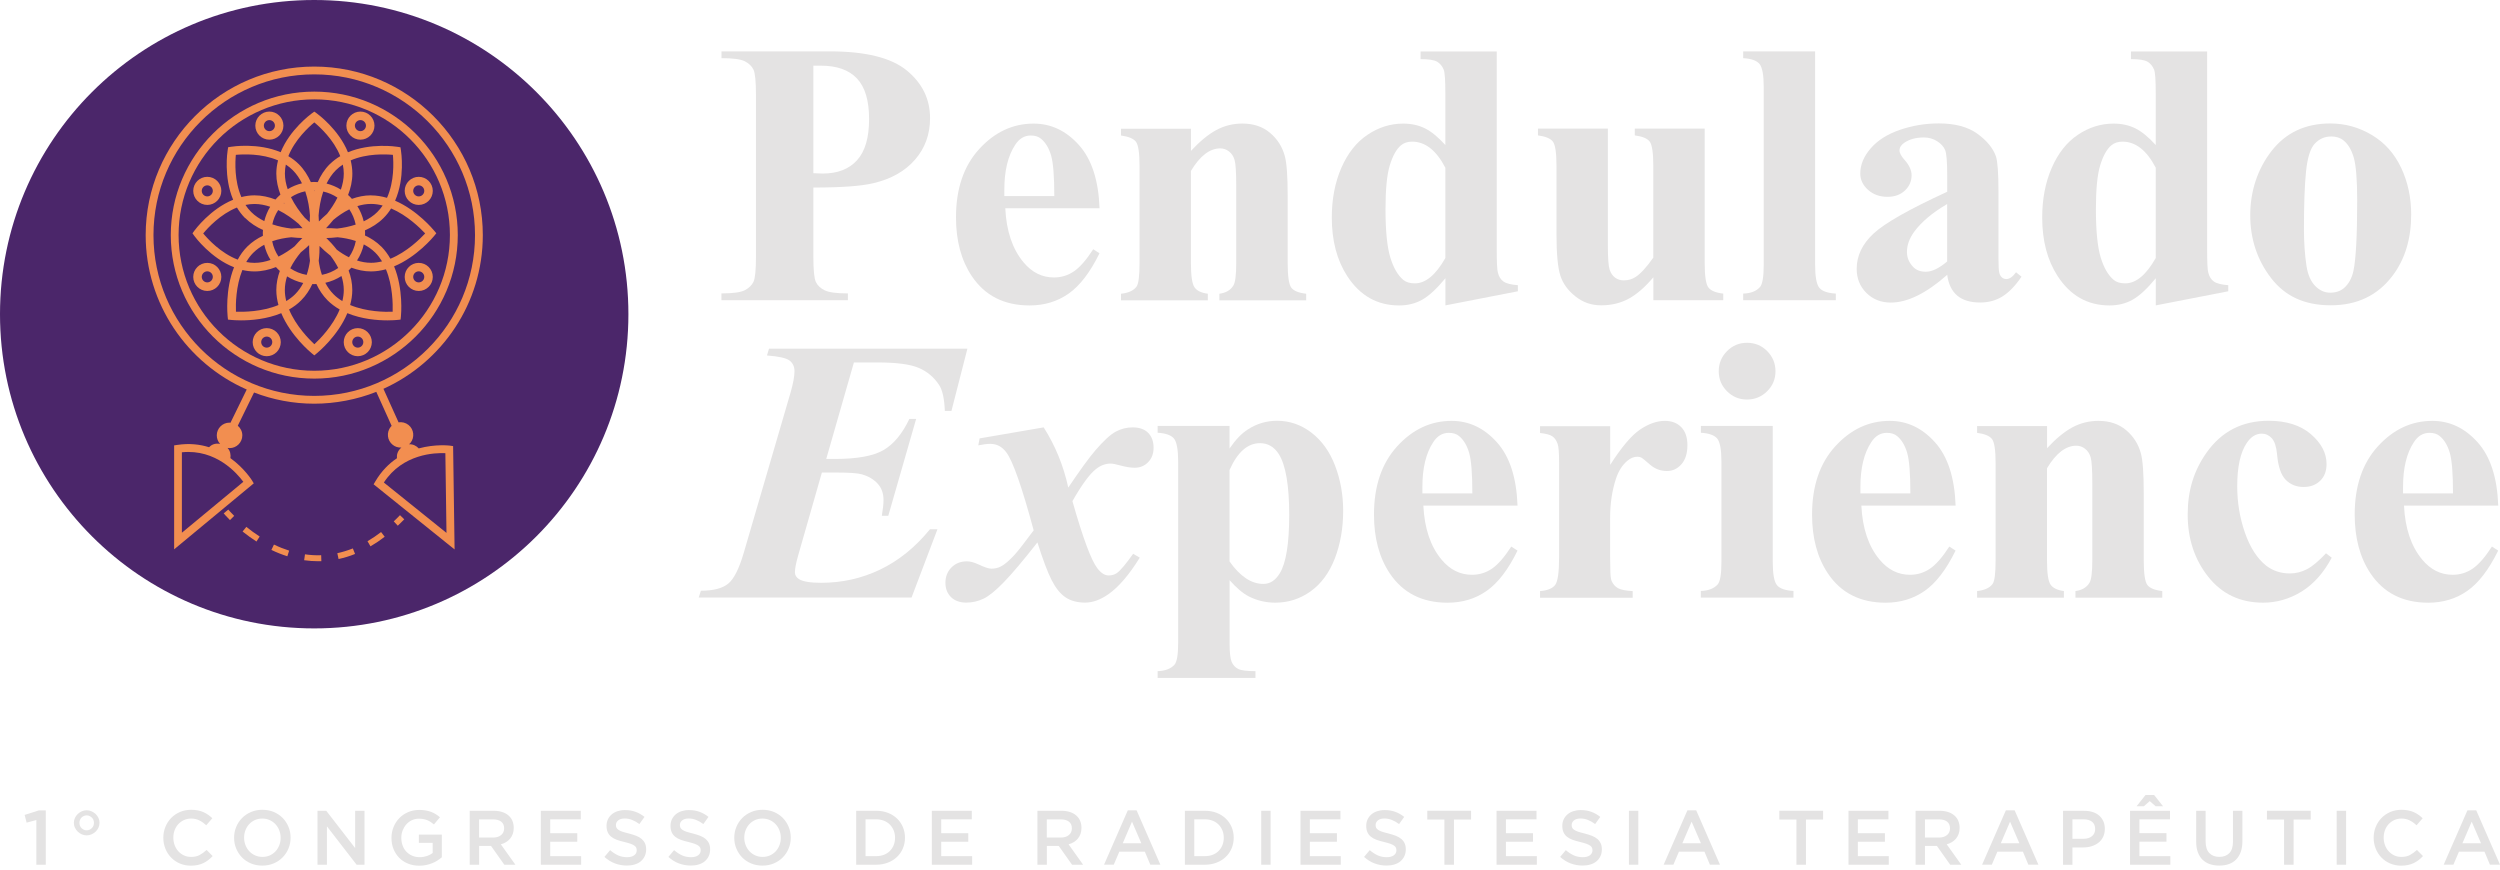 <svg xmlns="http://www.w3.org/2000/svg" width="207" height="72" viewBox="0 0 207 72" fill="none"><path d="M3.239 67.099H3.79V71.598H3.009V67.894L2.204 68.115L2.039 67.475L3.239 67.094V67.099Z" fill="#E4E3E3"></path><path d="M8.155 68.525C8.099 68.652 8.019 68.761 7.92 68.859C7.821 68.954 7.703 69.029 7.576 69.085C7.449 69.142 7.313 69.17 7.176 69.17C7.04 69.17 6.903 69.142 6.776 69.085C6.649 69.029 6.536 68.954 6.437 68.859C6.338 68.765 6.263 68.652 6.202 68.525C6.141 68.398 6.117 68.266 6.117 68.125C6.117 67.984 6.145 67.852 6.202 67.73C6.258 67.608 6.338 67.495 6.437 67.4C6.536 67.306 6.649 67.231 6.776 67.175C6.903 67.118 7.04 67.09 7.176 67.09C7.313 67.09 7.449 67.118 7.576 67.175C7.703 67.231 7.816 67.306 7.92 67.4C8.019 67.495 8.099 67.608 8.155 67.73C8.212 67.852 8.24 67.984 8.24 68.125C8.24 68.266 8.212 68.398 8.155 68.525ZM7.736 67.895C7.708 67.819 7.666 67.753 7.609 67.702C7.553 67.65 7.491 67.603 7.416 67.565C7.346 67.532 7.261 67.513 7.176 67.513C7.091 67.513 7.011 67.532 6.936 67.565C6.861 67.598 6.8 67.645 6.743 67.702C6.687 67.758 6.649 67.824 6.621 67.895C6.593 67.965 6.578 68.045 6.578 68.13C6.578 68.215 6.593 68.295 6.621 68.37C6.649 68.445 6.691 68.511 6.743 68.563C6.795 68.615 6.861 68.662 6.936 68.699C7.011 68.737 7.091 68.751 7.176 68.751C7.261 68.751 7.346 68.732 7.416 68.699C7.487 68.666 7.553 68.619 7.609 68.563C7.666 68.507 7.708 68.441 7.736 68.37C7.764 68.295 7.779 68.215 7.779 68.13C7.779 68.045 7.764 67.97 7.736 67.895Z" fill="#E4E3E3"></path><path d="M17.251 71.211C17.124 71.305 16.992 71.39 16.846 71.461C16.7 71.531 16.545 71.583 16.371 71.621C16.197 71.658 16.008 71.677 15.801 71.677C15.472 71.677 15.171 71.616 14.893 71.498C14.615 71.381 14.375 71.216 14.173 71.009C13.97 70.802 13.81 70.557 13.698 70.279C13.585 70.002 13.523 69.696 13.523 69.371C13.523 69.046 13.58 68.75 13.693 68.472C13.806 68.19 13.966 67.945 14.168 67.733C14.371 67.521 14.615 67.357 14.898 67.234C15.18 67.112 15.491 67.051 15.83 67.051C16.032 67.051 16.22 67.07 16.39 67.103C16.559 67.135 16.71 67.183 16.851 67.248C16.992 67.31 17.119 67.385 17.241 67.47C17.364 67.554 17.472 67.648 17.58 67.752L17.077 68.331C16.898 68.166 16.71 68.03 16.507 67.931C16.305 67.827 16.079 67.776 15.825 67.776C15.613 67.776 15.415 67.818 15.237 67.898C15.058 67.983 14.898 68.096 14.766 68.237C14.634 68.378 14.531 68.547 14.46 68.736C14.389 68.929 14.352 69.136 14.352 69.357C14.352 69.578 14.389 69.785 14.46 69.978C14.531 70.171 14.634 70.341 14.766 70.487C14.898 70.632 15.053 70.745 15.237 70.83C15.415 70.915 15.613 70.952 15.825 70.952C16.098 70.952 16.333 70.901 16.526 70.797C16.719 70.694 16.917 70.552 17.105 70.374L17.609 70.882C17.496 71.004 17.373 71.117 17.246 71.211H17.251Z" fill="#E4E3E3"></path><path d="M23.887 70.251C23.774 70.534 23.609 70.778 23.402 70.99C23.195 71.202 22.946 71.367 22.663 71.489C22.376 71.611 22.061 71.672 21.717 71.672C21.374 71.672 21.058 71.611 20.771 71.489C20.484 71.367 20.239 71.202 20.037 70.995C19.835 70.788 19.675 70.543 19.557 70.261C19.439 69.978 19.383 69.682 19.383 69.366C19.383 69.051 19.439 68.754 19.557 68.472C19.67 68.19 19.835 67.945 20.042 67.733C20.249 67.521 20.498 67.357 20.781 67.234C21.068 67.112 21.383 67.051 21.727 67.051C22.07 67.051 22.386 67.112 22.673 67.234C22.96 67.357 23.204 67.521 23.407 67.728C23.609 67.936 23.769 68.18 23.887 68.463C24.005 68.745 24.061 69.042 24.061 69.357C24.061 69.672 24.005 69.969 23.887 70.251ZM23.124 68.754C23.049 68.561 22.946 68.392 22.809 68.246C22.673 68.1 22.513 67.987 22.329 67.903C22.141 67.818 21.938 67.776 21.717 67.776C21.496 67.776 21.294 67.818 21.11 67.898C20.927 67.983 20.767 68.096 20.635 68.237C20.503 68.378 20.399 68.547 20.324 68.74C20.249 68.933 20.211 69.14 20.211 69.357C20.211 69.573 20.249 69.781 20.324 69.974C20.399 70.166 20.503 70.336 20.639 70.482C20.776 70.628 20.936 70.741 21.119 70.825C21.308 70.91 21.51 70.952 21.731 70.952C21.953 70.952 22.155 70.91 22.338 70.83C22.522 70.745 22.682 70.632 22.814 70.491C22.946 70.35 23.049 70.18 23.124 69.988C23.2 69.795 23.237 69.588 23.237 69.371C23.237 69.154 23.2 68.948 23.124 68.754Z" fill="#E4E3E3"></path><path d="M29.405 67.133H30.181V71.599H29.527L27.07 68.422V71.599H26.289V67.133H27.014L29.405 70.22V67.133Z" fill="#E4E3E3"></path><path d="M36.222 71.251C36.085 71.336 35.944 71.411 35.788 71.472C35.633 71.534 35.468 71.585 35.29 71.623C35.111 71.661 34.923 71.68 34.73 71.68C34.381 71.68 34.061 71.623 33.779 71.505C33.492 71.388 33.252 71.228 33.049 71.021C32.847 70.814 32.692 70.569 32.579 70.291C32.466 70.013 32.414 69.707 32.414 69.378C32.414 69.049 32.471 68.766 32.584 68.484C32.696 68.201 32.856 67.957 33.059 67.745C33.261 67.533 33.506 67.368 33.788 67.246C34.071 67.124 34.381 67.062 34.715 67.062C34.913 67.062 35.087 67.077 35.247 67.105C35.407 67.133 35.553 67.171 35.69 67.222C35.826 67.274 35.953 67.335 36.076 67.411C36.198 67.486 36.316 67.571 36.429 67.67L35.93 68.263C35.845 68.192 35.756 68.126 35.666 68.065C35.577 68.004 35.483 67.957 35.384 67.914C35.285 67.872 35.177 67.844 35.064 67.82C34.946 67.797 34.819 67.787 34.678 67.787C34.475 67.787 34.282 67.83 34.108 67.91C33.929 67.994 33.779 68.107 33.647 68.253C33.515 68.399 33.416 68.569 33.341 68.757C33.266 68.95 33.228 69.152 33.228 69.369C33.228 69.599 33.266 69.811 33.337 70.009C33.407 70.206 33.511 70.376 33.647 70.517C33.779 70.658 33.939 70.771 34.127 70.851C34.311 70.931 34.518 70.974 34.748 70.974C34.96 70.974 35.163 70.941 35.346 70.879C35.53 70.818 35.69 70.734 35.826 70.63V69.787H34.683V69.105H36.584V70.983C36.471 71.077 36.349 71.166 36.217 71.251H36.222Z" fill="#E4E3E3"></path><path d="M41.757 71.599L40.656 70.041H39.672V71.599H38.891V67.133H40.881C41.136 67.133 41.366 67.166 41.573 67.232C41.78 67.297 41.955 67.392 42.096 67.514C42.237 67.636 42.35 67.782 42.425 67.961C42.5 68.14 42.538 68.333 42.538 68.549C42.538 68.738 42.51 68.902 42.458 69.048C42.406 69.194 42.331 69.326 42.237 69.439C42.143 69.552 42.03 69.646 41.903 69.726C41.771 69.806 41.63 69.867 41.47 69.91L42.675 71.599H41.747H41.757ZM41.498 68.032C41.338 67.905 41.107 67.844 40.811 67.844H39.667V69.35H40.82C41.103 69.35 41.328 69.284 41.493 69.142C41.658 69.006 41.743 68.822 41.743 68.592C41.743 68.342 41.663 68.159 41.498 68.032Z" fill="#E4E3E3"></path><path d="M48.085 67.839H45.558V68.987H47.798V69.693H45.558V70.888H48.118V71.599H44.781V67.133H48.09V67.844L48.085 67.839Z" fill="#E4E3E3"></path><path d="M51.04 68.528C51.068 68.59 51.125 68.651 51.205 68.707C51.285 68.764 51.393 68.816 51.529 68.863C51.666 68.91 51.845 68.957 52.056 69.009C52.292 69.07 52.499 69.136 52.682 69.206C52.866 69.277 53.017 69.366 53.134 69.47C53.252 69.573 53.346 69.696 53.407 69.832C53.468 69.969 53.501 70.133 53.501 70.322C53.501 70.533 53.464 70.722 53.384 70.891C53.304 71.061 53.195 71.197 53.059 71.315C52.922 71.432 52.753 71.517 52.555 71.578C52.358 71.639 52.146 71.668 51.911 71.668C51.567 71.668 51.238 71.611 50.922 71.493C50.607 71.376 50.315 71.197 50.047 70.952L50.517 70.392C50.734 70.581 50.955 70.722 51.176 70.825C51.398 70.924 51.647 70.976 51.929 70.976C52.174 70.976 52.362 70.924 52.508 70.82C52.65 70.717 52.72 70.581 52.72 70.406C52.72 70.326 52.706 70.251 52.678 70.19C52.65 70.124 52.598 70.067 52.522 70.016C52.447 69.964 52.344 69.912 52.217 69.865C52.085 69.818 51.915 69.771 51.708 69.719C51.468 69.663 51.256 69.602 51.073 69.536C50.889 69.47 50.729 69.38 50.607 69.281C50.48 69.178 50.386 69.056 50.32 68.91C50.254 68.764 50.221 68.59 50.221 68.378C50.221 68.18 50.259 68.006 50.334 67.846C50.409 67.686 50.513 67.55 50.649 67.432C50.781 67.319 50.941 67.23 51.129 67.168C51.318 67.107 51.52 67.074 51.741 67.074C52.071 67.074 52.362 67.121 52.626 67.22C52.889 67.314 53.134 67.455 53.365 67.639L52.941 68.232C52.739 68.081 52.537 67.968 52.334 67.888C52.132 67.808 51.934 67.771 51.727 67.771C51.496 67.771 51.318 67.823 51.191 67.926C51.063 68.03 50.998 68.157 50.998 68.307C50.998 68.397 51.012 68.472 51.045 68.538L51.04 68.528Z" fill="#E4E3E3"></path><path d="M56.337 68.528C56.365 68.59 56.422 68.651 56.502 68.707C56.581 68.764 56.69 68.816 56.826 68.863C56.963 68.91 57.142 68.957 57.353 69.009C57.589 69.07 57.796 69.136 57.979 69.206C58.163 69.277 58.313 69.366 58.431 69.47C58.549 69.573 58.643 69.696 58.704 69.832C58.765 69.969 58.798 70.133 58.798 70.322C58.798 70.533 58.761 70.722 58.681 70.891C58.601 71.061 58.492 71.197 58.356 71.315C58.219 71.432 58.05 71.517 57.852 71.578C57.655 71.639 57.443 71.668 57.208 71.668C56.864 71.668 56.535 71.611 56.219 71.493C55.904 71.376 55.612 71.197 55.344 70.952L55.814 70.392C56.031 70.581 56.252 70.722 56.473 70.825C56.694 70.924 56.944 70.976 57.226 70.976C57.471 70.976 57.659 70.924 57.805 70.82C57.946 70.717 58.017 70.581 58.017 70.406C58.017 70.326 58.003 70.251 57.975 70.19C57.946 70.124 57.895 70.067 57.819 70.016C57.744 69.964 57.641 69.912 57.513 69.865C57.382 69.818 57.212 69.771 57.005 69.719C56.765 69.663 56.553 69.602 56.37 69.536C56.186 69.47 56.026 69.38 55.904 69.281C55.777 69.178 55.683 69.056 55.617 68.91C55.551 68.764 55.518 68.59 55.518 68.378C55.518 68.18 55.556 68.006 55.631 67.846C55.706 67.686 55.81 67.55 55.946 67.432C56.078 67.319 56.238 67.23 56.426 67.168C56.614 67.107 56.817 67.074 57.038 67.074C57.367 67.074 57.659 67.121 57.923 67.22C58.186 67.314 58.431 67.455 58.662 67.639L58.238 68.232C58.036 68.081 57.833 67.968 57.631 67.888C57.429 67.808 57.231 67.771 57.024 67.771C56.793 67.771 56.614 67.823 56.487 67.926C56.36 68.03 56.294 68.157 56.294 68.307C56.294 68.397 56.309 68.472 56.342 68.538L56.337 68.528Z" fill="#E4E3E3"></path><path d="M65.301 70.251C65.188 70.534 65.023 70.778 64.816 70.99C64.609 71.202 64.36 71.367 64.077 71.489C63.79 71.611 63.475 71.672 63.131 71.672C62.788 71.672 62.472 71.611 62.185 71.489C61.898 71.367 61.653 71.202 61.451 70.995C61.249 70.788 61.089 70.543 60.971 70.261C60.853 69.978 60.797 69.682 60.797 69.366C60.797 69.051 60.853 68.754 60.971 68.472C61.084 68.19 61.249 67.945 61.456 67.733C61.663 67.521 61.912 67.357 62.195 67.234C62.482 67.112 62.797 67.051 63.141 67.051C63.484 67.051 63.8 67.112 64.087 67.234C64.374 67.357 64.618 67.521 64.821 67.728C65.023 67.936 65.183 68.18 65.301 68.463C65.419 68.745 65.475 69.042 65.475 69.357C65.475 69.672 65.419 69.969 65.301 70.251ZM64.538 68.754C64.463 68.561 64.36 68.392 64.223 68.246C64.087 68.1 63.927 67.987 63.743 67.903C63.555 67.818 63.352 67.776 63.131 67.776C62.91 67.776 62.708 67.818 62.524 67.898C62.341 67.983 62.181 68.096 62.049 68.237C61.917 68.378 61.813 68.547 61.738 68.74C61.663 68.933 61.625 69.14 61.625 69.357C61.625 69.573 61.663 69.781 61.738 69.974C61.813 70.166 61.917 70.336 62.053 70.482C62.19 70.628 62.35 70.741 62.533 70.825C62.722 70.91 62.924 70.952 63.145 70.952C63.367 70.952 63.569 70.91 63.752 70.83C63.936 70.745 64.096 70.632 64.228 70.491C64.36 70.35 64.463 70.18 64.538 69.988C64.614 69.795 64.651 69.588 64.651 69.371C64.651 69.154 64.614 68.948 64.538 68.754Z" fill="#E4E3E3"></path><path d="M74.759 70.244C74.646 70.517 74.482 70.757 74.27 70.954C74.058 71.157 73.809 71.312 73.517 71.425C73.225 71.538 72.905 71.599 72.557 71.599H70.891V67.133H72.557C72.905 67.133 73.225 67.189 73.517 67.302C73.809 67.415 74.058 67.57 74.27 67.773C74.482 67.971 74.642 68.211 74.759 68.479C74.872 68.752 74.933 69.044 74.933 69.359C74.933 69.674 74.877 69.966 74.759 70.244ZM73.997 68.761C73.922 68.578 73.818 68.413 73.681 68.276C73.545 68.14 73.385 68.032 73.192 67.956C72.999 67.881 72.787 67.839 72.552 67.839H71.667V70.888H72.552C72.787 70.888 72.999 70.851 73.192 70.776C73.385 70.7 73.545 70.597 73.681 70.46C73.818 70.324 73.922 70.164 73.997 69.98C74.072 69.792 74.11 69.59 74.11 69.368C74.11 69.147 74.072 68.94 73.997 68.757V68.761Z" fill="#E4E3E3"></path><path d="M80.46 67.839H77.933V68.987H80.173V69.693H77.933V70.888H80.493V71.599H77.156V67.133H80.465V67.844L80.46 67.839Z" fill="#E4E3E3"></path><path d="M88.765 71.599L87.663 70.041H86.68V71.599H85.898V67.133H87.889C88.143 67.133 88.374 67.166 88.581 67.232C88.788 67.297 88.962 67.392 89.103 67.514C89.245 67.636 89.358 67.782 89.433 67.961C89.508 68.14 89.546 68.333 89.546 68.549C89.546 68.738 89.518 68.902 89.466 69.048C89.414 69.194 89.339 69.326 89.245 69.439C89.151 69.552 89.038 69.646 88.91 69.726C88.779 69.806 88.638 69.867 88.478 69.91L89.682 71.599H88.755H88.765ZM88.506 68.032C88.346 67.905 88.115 67.844 87.819 67.844H86.675V69.35H87.828C88.11 69.35 88.336 69.284 88.501 69.142C88.666 69.006 88.751 68.822 88.751 68.592C88.751 68.342 88.671 68.159 88.506 68.032Z" fill="#E4E3E3"></path><path d="M96.073 71.597H95.245L94.793 70.519H92.68L92.219 71.597H91.414L93.381 67.098H94.111L96.078 71.597H96.073ZM93.73 68.034L92.963 69.823H94.501L93.73 68.034Z" fill="#E4E3E3"></path><path d="M101.978 70.244C101.865 70.517 101.7 70.757 101.489 70.954C101.277 71.157 101.027 71.312 100.736 71.425C100.444 71.538 100.124 71.599 99.775 71.599H98.109V67.133H99.775C100.124 67.133 100.444 67.189 100.736 67.302C101.027 67.415 101.277 67.57 101.489 67.773C101.7 67.971 101.86 68.211 101.978 68.479C102.091 68.752 102.152 69.044 102.152 69.359C102.152 69.674 102.096 69.966 101.978 70.244ZM101.216 68.761C101.14 68.578 101.037 68.413 100.9 68.276C100.764 68.14 100.604 68.032 100.411 67.956C100.218 67.881 100.006 67.839 99.771 67.839H98.886V70.888H99.771C100.006 70.888 100.218 70.851 100.411 70.776C100.604 70.7 100.764 70.597 100.9 70.46C101.037 70.324 101.14 70.164 101.216 69.98C101.291 69.792 101.329 69.59 101.329 69.368C101.329 69.147 101.291 68.94 101.216 68.757V68.761Z" fill="#E4E3E3"></path><path d="M105.206 67.133V71.599H104.43V67.133H105.206Z" fill="#E4E3E3"></path><path d="M110.984 67.839H108.456V68.987H110.697V69.693H108.456V70.888H111.017V71.599H107.68V67.133H110.988V67.844L110.984 67.839Z" fill="#E4E3E3"></path><path d="M113.938 68.528C113.967 68.59 114.023 68.651 114.103 68.707C114.183 68.764 114.291 68.816 114.428 68.863C114.564 68.91 114.743 68.957 114.955 69.009C115.19 69.07 115.397 69.136 115.581 69.206C115.76 69.277 115.91 69.366 116.033 69.47C116.155 69.573 116.245 69.696 116.306 69.832C116.367 69.969 116.4 70.133 116.4 70.322C116.4 70.533 116.362 70.722 116.282 70.891C116.202 71.061 116.094 71.197 115.957 71.315C115.821 71.432 115.652 71.517 115.454 71.578C115.256 71.639 115.044 71.668 114.809 71.668C114.465 71.668 114.136 71.611 113.821 71.493C113.505 71.376 113.214 71.197 112.945 70.952L113.416 70.392C113.632 70.581 113.854 70.722 114.075 70.825C114.296 70.924 114.545 70.976 114.828 70.976C115.068 70.976 115.261 70.924 115.407 70.82C115.548 70.717 115.623 70.581 115.623 70.406C115.623 70.326 115.609 70.251 115.581 70.19C115.553 70.124 115.501 70.067 115.426 70.016C115.35 69.964 115.247 69.912 115.12 69.865C114.988 69.818 114.818 69.771 114.611 69.719C114.371 69.663 114.16 69.602 113.976 69.536C113.792 69.47 113.637 69.38 113.51 69.281C113.383 69.178 113.289 69.056 113.223 68.91C113.157 68.764 113.124 68.59 113.124 68.378C113.124 68.18 113.162 68.006 113.237 67.846C113.312 67.686 113.416 67.55 113.552 67.432C113.689 67.314 113.844 67.23 114.032 67.168C114.221 67.107 114.423 67.074 114.644 67.074C114.974 67.074 115.266 67.121 115.529 67.22C115.793 67.314 116.037 67.455 116.268 67.639L115.844 68.232C115.642 68.081 115.44 67.968 115.237 67.888C115.035 67.808 114.837 67.771 114.63 67.771C114.4 67.771 114.221 67.823 114.094 67.926C113.967 68.03 113.901 68.157 113.901 68.307C113.901 68.397 113.915 68.472 113.943 68.538L113.938 68.528Z" fill="#E4E3E3"></path><path d="M120.387 71.6H119.596V67.858H118.18V67.129H121.804V67.858H120.387V71.6Z" fill="#E4E3E3"></path><path d="M127.218 67.839H124.691V68.987H126.931V69.693H124.691V70.888H127.251V71.599H123.914V67.133H127.223V67.844L127.218 67.839Z" fill="#E4E3E3"></path><path d="M130.173 68.528C130.201 68.59 130.257 68.651 130.337 68.707C130.417 68.764 130.526 68.816 130.662 68.863C130.799 68.91 130.978 68.957 131.189 69.009C131.425 69.07 131.632 69.136 131.815 69.206C131.994 69.277 132.145 69.366 132.267 69.47C132.389 69.573 132.479 69.696 132.54 69.832C132.601 69.969 132.634 70.133 132.634 70.322C132.634 70.533 132.597 70.722 132.517 70.891C132.437 71.061 132.328 71.197 132.192 71.315C132.055 71.432 131.886 71.517 131.688 71.578C131.491 71.639 131.279 71.668 131.043 71.668C130.7 71.668 130.37 71.611 130.055 71.493C129.74 71.376 129.448 71.197 129.18 70.952L129.65 70.392C129.867 70.581 130.088 70.722 130.309 70.825C130.53 70.924 130.78 70.976 131.062 70.976C131.302 70.976 131.495 70.924 131.641 70.82C131.782 70.717 131.858 70.581 131.858 70.406C131.858 70.326 131.843 70.251 131.815 70.19C131.787 70.124 131.735 70.067 131.66 70.016C131.585 69.964 131.481 69.912 131.354 69.865C131.222 69.818 131.053 69.771 130.846 69.719C130.606 69.663 130.394 69.602 130.21 69.536C130.027 69.47 129.872 69.38 129.744 69.281C129.617 69.178 129.523 69.056 129.457 68.91C129.391 68.764 129.359 68.59 129.359 68.378C129.359 68.18 129.396 68.006 129.471 67.846C129.547 67.686 129.65 67.55 129.787 67.432C129.923 67.314 130.079 67.23 130.267 67.168C130.455 67.107 130.657 67.074 130.879 67.074C131.208 67.074 131.5 67.121 131.763 67.22C132.027 67.314 132.272 67.455 132.502 67.639L132.079 68.232C131.876 68.081 131.674 67.968 131.472 67.888C131.269 67.808 131.072 67.771 130.865 67.771C130.634 67.771 130.455 67.823 130.328 67.926C130.201 68.03 130.135 68.157 130.135 68.307C130.135 68.397 130.149 68.472 130.177 68.538L130.173 68.528Z" fill="#E4E3E3"></path><path d="M135.652 67.133V71.599H134.875V67.133H135.652Z" fill="#E4E3E3"></path><path d="M142.409 71.597H141.581L141.129 70.519H139.016L138.555 71.597H137.75L139.717 67.098H140.447L142.414 71.597H142.409ZM140.066 68.034L139.298 69.823H140.837L140.066 68.034Z" fill="#E4E3E3"></path><path d="M149.535 71.6H148.745V67.858H147.328V67.129H150.952V67.858H149.535V71.6Z" fill="#E4E3E3"></path><path d="M156.359 67.839H153.831V68.987H156.071V69.693H153.831V70.888H156.392V71.599H153.055V67.133H156.363V67.844L156.359 67.839Z" fill="#E4E3E3"></path><path d="M161.476 71.599L160.374 70.041H159.386V71.599H158.609V67.133H160.6C160.854 67.133 161.085 67.166 161.292 67.232C161.499 67.297 161.673 67.392 161.814 67.514C161.956 67.636 162.069 67.782 162.144 67.961C162.219 68.14 162.257 68.333 162.257 68.549C162.257 68.738 162.229 68.902 162.177 69.048C162.125 69.194 162.05 69.326 161.956 69.439C161.861 69.552 161.749 69.646 161.621 69.726C161.49 69.806 161.348 69.867 161.188 69.91L162.393 71.599H161.466H161.476ZM161.221 68.032C161.061 67.905 160.831 67.844 160.534 67.844H159.386V69.35H160.539C160.821 69.35 161.043 69.284 161.212 69.142C161.377 69.006 161.461 68.822 161.461 68.592C161.461 68.342 161.381 68.159 161.217 68.032H161.221Z" fill="#E4E3E3"></path><path d="M168.777 71.597H167.948L167.496 70.519H165.383L164.922 71.597H164.117L166.084 67.098H166.814L168.781 71.597H168.777ZM166.433 68.034L165.666 69.823H167.205L166.433 68.034Z" fill="#E4E3E3"></path><path d="M174.138 69.297C174.044 69.49 173.917 69.65 173.752 69.777C173.588 69.904 173.399 70.003 173.183 70.069C172.966 70.135 172.731 70.168 172.486 70.168H171.597V71.603H170.82V67.137H172.581C172.839 67.137 173.075 67.17 173.286 67.24C173.498 67.311 173.677 67.41 173.823 67.541C173.969 67.673 174.082 67.833 174.162 68.012C174.242 68.196 174.28 68.403 174.28 68.633C174.28 68.883 174.232 69.104 174.138 69.297ZM173.221 68.04C173.046 67.904 172.811 67.838 172.515 67.838H171.597V69.452H172.515C172.811 69.452 173.051 69.377 173.221 69.231C173.395 69.085 173.479 68.888 173.479 68.643C173.479 68.374 173.39 68.172 173.216 68.036L173.221 68.04Z" fill="#E4E3E3"></path><path d="M179.671 67.838H177.144V68.986H179.384V69.692H177.144V70.888H179.704V71.598H176.367V67.132H179.676V67.843L179.671 67.838ZM177.506 66.76H176.908L177.647 65.828H178.363L179.102 66.76H178.49L178 66.332L177.511 66.76H177.506Z" fill="#E4E3E3"></path><path d="M185.67 69.665C185.67 69.999 185.623 70.286 185.534 70.54C185.444 70.79 185.312 71.001 185.148 71.171C184.983 71.34 184.781 71.463 184.545 71.547C184.31 71.632 184.046 71.67 183.75 71.67C183.453 71.67 183.199 71.627 182.964 71.547C182.729 71.463 182.531 71.34 182.361 71.176C182.197 71.011 182.07 70.804 181.98 70.559C181.891 70.314 181.844 70.032 181.844 69.707V67.133H182.625V69.674C182.625 70.093 182.724 70.409 182.926 70.625C183.129 70.841 183.406 70.95 183.759 70.95C184.112 70.95 184.385 70.846 184.588 70.639C184.79 70.432 184.889 70.121 184.889 69.707V67.133H185.67V69.665Z" fill="#E4E3E3"></path><path d="M189.91 71.6H189.12V67.858H187.703V67.129H191.327V67.858H189.91V71.6Z" fill="#E4E3E3"></path><path d="M194.258 67.133V71.599H193.477V67.133H194.258Z" fill="#E4E3E3"></path><path d="M200.267 71.211C200.139 71.305 200.008 71.39 199.862 71.461C199.716 71.531 199.561 71.583 199.386 71.621C199.212 71.658 199.024 71.677 198.817 71.677C198.487 71.677 198.186 71.616 197.909 71.498C197.631 71.381 197.391 71.216 197.189 71.009C196.986 70.802 196.826 70.557 196.713 70.279C196.6 70.002 196.539 69.696 196.539 69.371C196.539 69.046 196.596 68.75 196.708 68.472C196.821 68.19 196.981 67.945 197.184 67.733C197.386 67.521 197.631 67.357 197.913 67.234C198.196 67.112 198.506 67.051 198.845 67.051C199.048 67.051 199.236 67.07 199.405 67.103C199.575 67.135 199.725 67.183 199.866 67.248C200.008 67.31 200.135 67.385 200.257 67.47C200.375 67.554 200.488 67.648 200.596 67.752L200.092 68.331C199.914 68.166 199.725 68.03 199.523 67.931C199.325 67.827 199.095 67.776 198.84 67.776C198.629 67.776 198.431 67.818 198.252 67.898C198.073 67.983 197.913 68.096 197.782 68.237C197.65 68.378 197.546 68.547 197.476 68.736C197.405 68.929 197.367 69.136 197.367 69.357C197.367 69.578 197.405 69.785 197.476 69.978C197.546 70.171 197.65 70.341 197.782 70.487C197.913 70.632 198.069 70.745 198.252 70.83C198.431 70.915 198.629 70.952 198.84 70.952C199.113 70.952 199.349 70.901 199.542 70.797C199.735 70.694 199.932 70.552 200.121 70.374L200.624 70.882C200.511 71.004 200.389 71.117 200.262 71.211H200.267Z" fill="#E4E3E3"></path><path d="M206.995 71.597H206.167L205.715 70.519H203.602L203.141 71.597H202.336L204.303 67.098H205.033L207 71.597H206.995ZM204.656 68.034L203.889 69.823H205.428L204.656 68.034Z" fill="#E4E3E3"></path><path d="M67.346 15.529V21.243C67.346 22.357 67.415 23.057 67.553 23.348C67.692 23.639 67.933 23.866 68.283 24.038C68.633 24.211 69.274 24.295 70.206 24.295V24.857H59.734V24.295C60.686 24.295 61.332 24.206 61.672 24.029C62.012 23.851 62.249 23.619 62.387 23.338C62.525 23.057 62.594 22.357 62.594 21.243V7.868C62.594 6.753 62.525 6.053 62.387 5.763C62.249 5.477 62.007 5.245 61.667 5.072C61.322 4.9 60.681 4.816 59.739 4.816V4.254H68.717C71.675 4.254 73.795 4.781 75.082 5.836C76.368 6.891 77.009 8.208 77.009 9.785C77.009 11.121 76.595 12.265 75.762 13.222C74.934 14.173 73.785 14.824 72.326 15.164C71.345 15.406 69.683 15.529 67.341 15.529H67.346ZM67.346 5.437V14.341C67.682 14.361 67.933 14.37 68.106 14.37C69.343 14.37 70.295 14.006 70.96 13.271C71.631 12.536 71.961 11.398 71.961 9.859C71.961 8.321 71.626 7.212 70.96 6.502C70.295 5.792 69.294 5.437 67.968 5.437H67.346Z" fill="#E4E3E3"></path><path d="M91.033 17.245H83.238C83.327 19.128 83.83 20.617 84.742 21.712C85.442 22.555 86.28 22.974 87.266 22.974C87.873 22.974 88.425 22.806 88.923 22.466C89.421 22.126 89.953 21.514 90.52 20.637L91.038 20.972C90.269 22.545 89.416 23.654 88.484 24.31C87.552 24.965 86.472 25.291 85.25 25.291C83.145 25.291 81.547 24.482 80.463 22.86C79.59 21.554 79.156 19.932 79.156 17.999C79.156 15.628 79.797 13.745 81.079 12.339C82.361 10.934 83.865 10.234 85.585 10.234C87.025 10.234 88.272 10.826 89.332 12.004C90.392 13.183 90.959 14.933 91.043 17.255L91.033 17.245ZM87.296 16.229C87.296 14.598 87.207 13.478 87.03 12.872C86.852 12.266 86.576 11.802 86.201 11.492C85.989 11.309 85.703 11.22 85.348 11.22C84.821 11.22 84.392 11.477 84.057 11.994C83.46 12.897 83.159 14.134 83.159 15.702V16.234H87.291L87.296 16.229Z" fill="#E4E3E3"></path><path d="M98.613 10.655V12.493C99.343 11.705 100.043 11.128 100.708 10.768C101.379 10.408 102.099 10.23 102.868 10.23C103.79 10.23 104.554 10.487 105.16 11C105.767 11.512 106.171 12.148 106.378 12.908C106.541 13.484 106.62 14.594 106.62 16.235V21.767C106.62 22.861 106.718 23.542 106.915 23.813C107.113 24.079 107.527 24.252 108.153 24.321V24.868H100.965V24.321C101.502 24.252 101.887 24.025 102.118 23.65C102.281 23.399 102.36 22.768 102.36 21.767V15.447C102.36 14.283 102.316 13.548 102.222 13.243C102.133 12.937 101.975 12.705 101.759 12.538C101.542 12.37 101.3 12.286 101.039 12.286C100.166 12.286 99.358 12.908 98.608 14.155V21.767C98.608 22.832 98.707 23.502 98.904 23.788C99.101 24.074 99.471 24.252 100.008 24.321V24.868H92.82V24.321C93.417 24.262 93.846 24.069 94.097 23.744C94.27 23.522 94.354 22.861 94.354 21.767V13.746C94.354 12.671 94.255 12.005 94.058 11.739C93.861 11.478 93.446 11.305 92.82 11.221V10.659H98.608L98.613 10.655Z" fill="#E4E3E3"></path><path d="M123.93 4.254V20.602C123.93 21.706 123.959 22.357 124.023 22.564C124.102 22.899 124.26 23.146 124.487 23.309C124.714 23.471 125.113 23.57 125.68 23.614V24.117L119.68 25.286V23.038C118.96 23.91 118.319 24.502 117.757 24.817C117.195 25.133 116.559 25.291 115.849 25.291C114.035 25.291 112.605 24.482 111.55 22.86C110.697 21.544 110.273 19.927 110.273 18.014C110.273 16.485 110.535 15.115 111.062 13.902C111.59 12.689 112.31 11.777 113.227 11.161C114.144 10.545 115.13 10.234 116.18 10.234C116.86 10.234 117.462 10.367 117.989 10.629C118.517 10.89 119.079 11.353 119.675 12.009V7.725C119.675 6.64 119.631 5.989 119.537 5.763C119.414 5.467 119.231 5.25 118.99 5.107C118.748 4.964 118.29 4.895 117.624 4.895V4.259H123.93V4.254ZM119.675 13.887C118.926 12.448 118.009 11.728 116.924 11.728C116.549 11.728 116.239 11.831 115.997 12.034C115.623 12.349 115.317 12.901 115.075 13.69C114.834 14.479 114.72 15.692 114.72 17.324C114.72 19.118 114.853 20.444 115.115 21.307C115.376 22.17 115.736 22.791 116.194 23.176C116.426 23.368 116.747 23.462 117.151 23.462C118.043 23.462 118.881 22.761 119.675 21.366V13.892V13.887Z" fill="#E4E3E3"></path><path d="M141.148 10.653V21.776C141.148 22.86 141.252 23.536 141.454 23.802C141.656 24.068 142.065 24.241 142.686 24.31V24.857H136.898V22.959C136.218 23.767 135.542 24.359 134.862 24.729C134.182 25.099 133.423 25.281 132.584 25.281C131.746 25.281 131.071 25.034 130.45 24.546C129.829 24.053 129.409 23.481 129.197 22.821C128.985 22.16 128.877 21.012 128.877 19.37V13.735C128.877 12.66 128.778 11.994 128.581 11.728C128.384 11.467 127.97 11.294 127.344 11.21V10.648H133.132V20.356C133.132 21.366 133.181 22.022 133.275 22.318C133.373 22.614 133.521 22.836 133.728 22.988C133.935 23.141 134.177 23.215 134.448 23.215C134.813 23.215 135.143 23.122 135.434 22.929C135.838 22.668 136.326 22.136 136.893 21.332V13.735C136.893 12.66 136.795 11.994 136.598 11.728C136.4 11.462 135.986 11.294 135.36 11.21V10.648H141.148V10.653Z" fill="#E4E3E3"></path><path d="M150.291 4.254V21.909C150.291 22.909 150.41 23.55 150.642 23.831C150.873 24.112 151.332 24.27 152.007 24.309V24.857H144.336V24.309C144.962 24.29 145.43 24.107 145.731 23.762C145.933 23.53 146.037 22.909 146.037 21.909V7.202C146.037 6.211 145.918 5.575 145.687 5.294C145.455 5.013 145.001 4.855 144.336 4.816V4.254H150.291Z" fill="#E4E3E3"></path><path d="M161.223 22.761C159.493 24.289 157.935 25.053 156.559 25.053C155.751 25.053 155.075 24.787 154.538 24.255C154.001 23.722 153.734 23.057 153.734 22.258C153.734 21.173 154.203 20.197 155.135 19.334C156.066 18.467 158.098 17.318 161.228 15.879V14.449C161.228 13.374 161.169 12.699 161.056 12.422C160.937 12.142 160.72 11.9 160.395 11.693C160.07 11.486 159.705 11.382 159.3 11.382C158.64 11.382 158.102 11.53 157.674 11.821C157.412 12.003 157.279 12.215 157.279 12.457C157.279 12.669 157.422 12.935 157.703 13.246C158.088 13.68 158.28 14.104 158.28 14.508C158.28 15.006 158.093 15.43 157.728 15.775C157.358 16.125 156.875 16.297 156.278 16.297C155.642 16.297 155.105 16.105 154.676 15.721C154.247 15.336 154.03 14.883 154.03 14.37C154.03 13.64 154.321 12.945 154.898 12.28C155.475 11.614 156.278 11.106 157.314 10.751C158.349 10.396 159.419 10.219 160.533 10.219C161.879 10.219 162.944 10.505 163.733 11.077C164.516 11.649 165.024 12.27 165.261 12.94C165.404 13.364 165.473 14.345 165.473 15.874V21.39C165.473 22.041 165.498 22.445 165.547 22.613C165.596 22.781 165.675 22.904 165.774 22.983C165.872 23.062 165.991 23.106 166.124 23.106C166.385 23.106 166.656 22.919 166.927 22.544L167.381 22.909C166.873 23.658 166.35 24.201 165.808 24.541C165.266 24.881 164.65 25.048 163.959 25.048C163.151 25.048 162.515 24.861 162.061 24.477C161.608 24.097 161.327 23.52 161.228 22.751L161.223 22.761ZM161.223 21.652V16.894C159.996 17.614 159.083 18.383 158.487 19.201C158.093 19.749 157.895 20.301 157.895 20.858C157.895 21.326 158.063 21.735 158.398 22.09C158.65 22.361 159.005 22.5 159.463 22.5C159.971 22.5 160.558 22.214 161.228 21.647L161.223 21.652Z" fill="#E4E3E3"></path><path d="M182.75 4.254V20.602C182.75 21.706 182.78 22.357 182.844 22.564C182.923 22.899 183.08 23.146 183.307 23.309C183.534 23.471 183.933 23.57 184.5 23.614V24.117L178.5 25.286V23.038C177.781 23.91 177.14 24.502 176.578 24.817C176.016 25.133 175.38 25.291 174.67 25.291C172.855 25.291 171.426 24.482 170.371 22.86C169.518 21.544 169.094 19.927 169.094 18.014C169.094 16.485 169.355 15.115 169.883 13.902C170.41 12.689 171.13 11.777 172.047 11.161C172.964 10.545 173.95 10.234 175 10.234C175.68 10.234 176.282 10.367 176.809 10.629C177.337 10.89 177.899 11.353 178.495 12.009V7.725C178.495 6.64 178.451 5.989 178.357 5.763C178.234 5.467 178.052 5.25 177.81 5.107C177.569 4.964 177.11 4.895 176.445 4.895V4.259H182.75V4.254ZM178.495 13.887C177.746 12.448 176.829 11.728 175.744 11.728C175.37 11.728 175.059 11.831 174.818 12.034C174.443 12.349 174.137 12.901 173.896 13.69C173.654 14.479 173.541 15.692 173.541 17.324C173.541 19.118 173.674 20.444 173.935 21.307C174.196 22.17 174.556 22.791 175.015 23.176C175.246 23.368 175.567 23.462 175.971 23.462C176.864 23.462 177.702 22.761 178.495 21.366V13.892V13.887Z" fill="#E4E3E3"></path><path d="M192.941 10.223C194.179 10.223 195.328 10.543 196.392 11.179C197.457 11.815 198.266 12.722 198.818 13.9C199.37 15.074 199.646 16.361 199.646 17.761C199.646 19.777 199.134 21.463 198.113 22.819C196.876 24.461 195.17 25.279 192.991 25.279C190.812 25.279 189.209 24.53 188.051 23.031C186.897 21.532 186.32 19.792 186.32 17.82C186.32 15.848 186.912 14.009 188.09 12.495C189.269 10.982 190.89 10.223 192.946 10.223H192.941ZM193.001 11.302C192.483 11.302 192.039 11.499 191.669 11.889C191.3 12.278 191.058 13.048 190.94 14.196C190.821 15.345 190.767 16.942 190.767 18.988C190.767 20.073 190.836 21.084 190.979 22.03C191.093 22.75 191.329 23.297 191.694 23.672C192.059 24.047 192.473 24.234 192.941 24.234C193.41 24.234 193.775 24.106 194.08 23.854C194.475 23.509 194.736 23.031 194.869 22.41C195.071 21.448 195.175 19.501 195.175 16.573C195.175 14.852 195.076 13.669 194.884 13.023C194.692 12.377 194.406 11.914 194.031 11.618C193.77 11.406 193.425 11.297 192.996 11.297L193.001 11.302Z" fill="#E4E3E3"></path><path d="M70.704 30.01L68.412 38.002H69.112C70.956 38.002 72.302 37.76 73.145 37.272C73.988 36.784 74.707 35.926 75.294 34.689H75.856L73.549 42.71H73.016C73.105 42.172 73.155 41.739 73.155 41.403C73.155 40.846 72.992 40.393 72.662 40.038C72.331 39.683 71.902 39.431 71.38 39.279C71.035 39.175 70.32 39.126 69.235 39.126H68.052L66.075 46.038C65.902 46.644 65.819 47.098 65.819 47.389C65.819 47.62 65.932 47.807 66.154 47.95C66.479 48.153 67.091 48.256 67.993 48.256C69.723 48.256 71.355 47.891 72.883 47.157C74.412 46.422 75.787 45.313 77 43.824H77.621L75.477 49.474H57.852L58.034 48.912C59.069 48.912 59.824 48.715 60.297 48.325C60.77 47.936 61.204 47.078 61.589 45.752L65.464 32.485C65.676 31.745 65.784 31.164 65.784 30.74C65.784 30.355 65.646 30.059 65.375 29.852C65.104 29.645 64.478 29.507 63.506 29.433L63.674 28.871H80.101L78.78 34.023H78.233C78.193 33.012 78.035 32.297 77.759 31.878C77.335 31.233 76.768 30.754 76.063 30.459C75.358 30.158 74.219 30.01 72.637 30.01H70.704Z" fill="#E4E3E3"></path><path d="M81.111 36.299L86.416 35.387C87.377 36.895 88.058 38.557 88.452 40.371C89.443 38.902 90.192 37.871 90.7 37.285C91.38 36.496 91.938 35.978 92.381 35.742C92.82 35.505 93.288 35.387 93.786 35.387C94.344 35.387 94.772 35.54 95.068 35.84C95.369 36.146 95.517 36.555 95.517 37.073C95.517 37.561 95.369 37.955 95.068 38.266C94.767 38.577 94.398 38.729 93.949 38.729C93.624 38.729 93.254 38.67 92.83 38.557C92.411 38.438 92.12 38.384 91.957 38.384C91.533 38.384 91.129 38.537 90.745 38.838C90.217 39.252 89.571 40.139 88.797 41.495C89.66 44.532 90.345 46.386 90.863 47.056C91.168 47.451 91.474 47.648 91.79 47.648C92.051 47.648 92.283 47.584 92.475 47.451C92.771 47.239 93.219 46.706 93.826 45.853L94.373 46.174C93.481 47.613 92.608 48.624 91.76 49.211C91.109 49.664 90.473 49.896 89.847 49.896C89.221 49.896 88.659 49.753 88.23 49.462C87.801 49.176 87.417 48.703 87.082 48.047C86.746 47.392 86.352 46.346 85.898 44.912C84.715 46.42 83.783 47.525 83.108 48.215C82.432 48.91 81.875 49.364 81.427 49.575C80.978 49.788 80.505 49.896 79.997 49.896C79.489 49.896 79.05 49.743 78.745 49.442C78.439 49.142 78.281 48.742 78.281 48.259C78.281 47.742 78.449 47.318 78.784 46.982C79.119 46.647 79.543 46.479 80.061 46.479C80.332 46.479 80.643 46.563 80.988 46.721C81.496 46.962 81.861 47.086 82.082 47.086C82.378 47.086 82.639 47.027 82.871 46.903C83.177 46.751 83.561 46.42 84.025 45.917C84.311 45.602 84.828 44.936 85.588 43.911C84.616 40.307 83.857 38.148 83.31 37.438C82.965 36.984 82.531 36.752 82.004 36.752C81.732 36.752 81.397 36.792 81.003 36.876L81.111 36.299Z" fill="#E4E3E3"></path><path d="M101.812 48.033V53.323C101.812 54.052 101.871 54.55 101.985 54.812C102.098 55.073 102.28 55.265 102.522 55.388C102.764 55.512 103.242 55.571 103.952 55.571V56.133H95.852V55.571C96.478 55.551 96.946 55.374 97.247 55.038C97.449 54.807 97.552 54.205 97.552 53.229V38.232C97.552 37.231 97.434 36.59 97.202 36.309C96.971 36.033 96.517 35.87 95.852 35.831V35.269H101.807V37.137C102.305 36.408 102.808 35.88 103.326 35.555C104.065 35.077 104.869 34.84 105.741 34.84C106.786 34.84 107.733 35.17 108.591 35.826C109.449 36.486 110.099 37.394 110.543 38.552C110.987 39.711 111.214 40.958 111.214 42.299C111.214 43.739 110.982 45.05 110.523 46.243C110.06 47.431 109.394 48.338 108.517 48.965C107.639 49.591 106.668 49.901 105.593 49.901C104.814 49.901 104.085 49.729 103.404 49.384C102.897 49.122 102.364 48.669 101.807 48.033H101.812ZM101.812 46.495C102.685 47.732 103.616 48.348 104.607 48.348C105.155 48.348 105.603 48.057 105.958 47.481C106.486 46.628 106.747 45.011 106.747 42.62C106.747 40.228 106.461 38.493 105.879 37.591C105.495 36.994 104.977 36.694 104.331 36.694C103.306 36.694 102.468 37.433 101.807 38.912V46.495H101.812Z" fill="#E4E3E3"></path><path d="M125.647 41.863H117.853C117.946 43.746 118.444 45.235 119.356 46.33C120.056 47.173 120.895 47.592 121.881 47.592C122.487 47.592 123.039 47.424 123.537 47.084C124.035 46.744 124.563 46.133 125.134 45.255L125.652 45.59C124.883 47.158 124.03 48.272 123.098 48.923C122.166 49.579 121.087 49.904 119.859 49.904C117.754 49.904 116.157 49.096 115.072 47.474C114.199 46.167 113.766 44.545 113.766 42.612C113.766 40.241 114.407 38.358 115.688 36.953C116.97 35.548 118.469 34.848 120.194 34.848C121.634 34.848 122.881 35.439 123.941 36.618C125.001 37.796 125.568 39.546 125.652 41.868L125.647 41.863ZM121.91 40.848C121.91 39.216 121.821 38.097 121.644 37.49C121.466 36.884 121.19 36.42 120.816 36.11C120.604 35.927 120.318 35.839 119.963 35.839C119.435 35.839 119.006 36.095 118.671 36.613C118.075 37.515 117.774 38.747 117.774 40.32V40.852H121.905L121.91 40.848Z" fill="#E4E3E3"></path><path d="M133.323 35.272V38.491C134.265 37.022 135.088 36.046 135.798 35.567C136.508 35.089 137.193 34.848 137.849 34.848C138.416 34.848 138.87 35.02 139.21 35.37C139.55 35.72 139.718 36.213 139.718 36.854C139.718 37.535 139.555 38.062 139.225 38.437C138.894 38.811 138.5 38.999 138.031 38.999C137.494 38.999 137.031 38.826 136.631 38.481C136.232 38.136 136.005 37.944 135.931 37.904C135.828 37.845 135.714 37.816 135.581 37.816C135.285 37.816 135.009 37.929 134.748 38.151C134.334 38.496 134.018 38.989 133.806 39.625C133.481 40.606 133.318 41.691 133.318 42.874V46.142L133.333 46.995C133.333 47.572 133.368 47.942 133.442 48.105C133.565 48.376 133.742 48.578 133.979 48.706C134.216 48.834 134.62 48.913 135.187 48.943V49.49H127.516V48.943C128.132 48.894 128.551 48.721 128.768 48.435C128.985 48.144 129.093 47.385 129.093 46.147V38.294C129.093 37.485 129.054 36.968 128.97 36.746C128.866 36.46 128.723 36.253 128.531 36.124C128.339 35.991 127.999 35.903 127.516 35.853V35.291H133.318L133.323 35.272Z" fill="#E4E3E3"></path><path d="M146.784 35.27V46.53C146.784 47.531 146.902 48.172 147.134 48.453C147.365 48.734 147.824 48.892 148.499 48.931V49.479H140.828V48.931C141.454 48.912 141.923 48.729 142.228 48.384C142.43 48.152 142.534 47.531 142.534 46.53V38.233C142.534 37.232 142.416 36.591 142.184 36.31C141.952 36.034 141.499 35.872 140.833 35.832V35.27H146.789H146.784ZM144.654 28.383C145.315 28.383 145.872 28.614 146.325 29.073C146.779 29.537 147.01 30.089 147.01 30.739C147.01 31.39 146.779 31.942 146.32 32.396C145.862 32.849 145.305 33.081 144.654 33.081C144.003 33.081 143.456 32.854 142.997 32.396C142.539 31.937 142.312 31.39 142.312 30.739C142.312 30.089 142.539 29.537 142.997 29.073C143.451 28.614 144.003 28.383 144.654 28.383Z" fill="#E4E3E3"></path><path d="M161.916 41.863H154.121C154.21 43.746 154.713 45.235 155.625 46.33C156.325 47.173 157.163 47.592 158.149 47.592C158.755 47.592 159.308 47.424 159.806 47.084C160.303 46.744 160.836 46.133 161.403 45.255L161.921 45.59C161.151 47.158 160.299 48.272 159.367 48.923C158.435 49.574 157.355 49.904 156.133 49.904C154.027 49.904 152.43 49.096 151.346 47.474C150.473 46.167 150.039 44.545 150.039 42.612C150.039 40.241 150.68 38.358 151.962 36.953C153.244 35.548 154.747 34.848 156.468 34.848C157.907 34.848 159.155 35.439 160.215 36.618C161.275 37.796 161.842 39.546 161.925 41.868L161.916 41.863ZM158.179 40.848C158.179 39.216 158.09 38.097 157.912 37.49C157.735 36.884 157.459 36.42 157.084 36.11C156.872 35.927 156.586 35.839 156.231 35.839C155.704 35.839 155.275 36.095 154.94 36.613C154.343 37.515 154.042 38.747 154.042 40.32V40.852H158.174L158.179 40.848Z" fill="#E4E3E3"></path><path d="M169.496 35.272V37.111C170.226 36.322 170.926 35.745 171.591 35.385C172.262 35.025 172.982 34.848 173.751 34.848C174.673 34.848 175.437 35.104 176.043 35.617C176.65 36.13 177.054 36.766 177.261 37.525C177.424 38.102 177.502 39.211 177.502 40.852V46.384C177.502 47.478 177.601 48.159 177.798 48.43C177.995 48.696 178.41 48.869 179.036 48.938V49.485H171.848V48.938C172.385 48.869 172.77 48.642 173.001 48.267C173.164 48.016 173.243 47.385 173.243 46.384V40.064C173.243 38.9 173.198 38.166 173.105 37.86C173.016 37.554 172.858 37.323 172.641 37.155C172.424 36.987 172.183 36.904 171.922 36.904C171.049 36.904 170.24 37.525 169.491 38.772V46.384C169.491 47.449 169.59 48.119 169.787 48.405C169.984 48.691 170.354 48.869 170.891 48.938V49.485H163.703V48.938C164.3 48.879 164.729 48.686 164.98 48.361C165.153 48.139 165.236 47.478 165.236 46.384V38.363C165.236 37.288 165.138 36.623 164.941 36.356C164.743 36.095 164.329 35.922 163.703 35.839V35.277H169.491L169.496 35.272Z" fill="#E4E3E3"></path><path d="M192.593 45.814L193.066 46.179C192.396 47.436 191.563 48.368 190.567 48.984C189.571 49.596 188.506 49.901 187.382 49.901C185.489 49.901 183.975 49.186 182.842 47.757C181.708 46.327 181.141 44.611 181.141 42.605C181.141 40.598 181.658 38.966 182.689 37.497C183.936 35.722 185.652 34.84 187.841 34.84C189.31 34.84 190.478 35.21 191.341 35.949C192.204 36.689 192.638 37.512 192.638 38.424C192.638 39.001 192.465 39.464 192.115 39.804C191.765 40.145 191.306 40.322 190.74 40.322C190.143 40.322 189.65 40.125 189.26 39.73C188.871 39.336 188.629 38.631 188.541 37.62C188.482 36.984 188.334 36.536 188.102 36.284C187.87 36.033 187.594 35.905 187.279 35.905C186.791 35.905 186.376 36.161 186.031 36.679C185.504 37.458 185.242 38.656 185.242 40.263C185.242 41.599 185.454 42.881 185.878 44.099C186.302 45.321 186.884 46.228 187.624 46.825C188.181 47.259 188.841 47.481 189.601 47.481C190.099 47.481 190.567 47.362 191.016 47.13C191.464 46.899 191.987 46.455 192.598 45.809L192.593 45.814Z" fill="#E4E3E3"></path><path d="M206.845 41.863H199.051C199.14 43.746 199.642 45.235 200.555 46.33C201.255 47.173 202.093 47.592 203.079 47.592C203.685 47.592 204.237 47.424 204.735 47.084C205.233 46.744 205.766 46.133 206.333 45.255L206.85 45.59C206.081 47.158 205.228 48.272 204.296 48.923C203.365 49.574 202.285 49.904 201.062 49.904C198.957 49.904 197.36 49.096 196.275 47.474C195.403 46.167 194.969 44.545 194.969 42.612C194.969 40.241 195.61 38.358 196.891 36.953C198.173 35.548 199.677 34.848 201.398 34.848C202.837 34.848 204.084 35.439 205.144 36.618C206.204 37.796 206.771 39.546 206.855 41.868L206.845 41.863ZM203.108 40.848C203.108 39.216 203.02 38.097 202.842 37.49C202.665 36.884 202.389 36.42 202.014 36.11C201.802 35.927 201.516 35.839 201.161 35.839C200.633 35.839 200.204 36.095 199.869 36.613C199.273 37.515 198.972 38.747 198.972 40.32V40.852H203.103L203.108 40.848Z" fill="#E4E3E3"></path><path d="M26.016 52.032C40.384 52.032 52.032 40.384 52.032 26.016C52.032 11.648 40.384 0 26.016 0C11.648 0 0 11.648 0 26.016C0 40.384 11.648 52.032 26.016 52.032Z" fill="#4B266A"></path><path d="M35.949 19.102C35.875 19.014 34.558 17.411 32.715 16.618C33.548 14.724 33.217 12.56 33.198 12.447L33.158 12.195L32.907 12.156C32.793 12.136 30.683 11.821 28.81 12.609C28.046 10.721 26.325 9.459 26.232 9.39L26.024 9.242L25.817 9.39C25.724 9.459 24.003 10.721 23.239 12.604C21.366 11.811 19.255 12.131 19.142 12.151L18.891 12.19L18.851 12.442C18.831 12.555 18.511 14.665 19.305 16.539C17.421 17.303 16.154 19.018 16.085 19.112L15.938 19.319L16.085 19.526C16.154 19.62 17.456 21.38 19.379 22.129C18.634 23.998 18.836 26.064 18.846 26.177L18.876 26.463L19.167 26.492C19.27 26.502 19.551 26.527 19.956 26.527C20.784 26.527 22.085 26.428 23.288 25.93C24.072 27.814 25.714 29.17 25.803 29.244L26.024 29.426L26.246 29.244C26.335 29.17 27.977 27.819 28.761 25.93C29.964 26.428 31.265 26.527 32.093 26.527C32.493 26.527 32.779 26.502 32.882 26.492L33.168 26.463L33.198 26.177C33.208 26.059 33.41 23.944 32.631 22.055C34.514 21.272 35.87 19.63 35.944 19.541L36.126 19.314L35.944 19.093L35.949 19.102ZM32.512 25.812C31.906 25.837 30.353 25.827 28.992 25.255C29.101 24.856 29.17 24.442 29.17 24.018C29.17 23.441 29.052 22.898 28.864 22.396C28.943 22.322 29.022 22.243 29.096 22.164C29.599 22.351 30.141 22.474 30.718 22.474C31.147 22.474 31.556 22.405 31.955 22.297C32.522 23.653 32.532 25.206 32.512 25.817V25.812ZM19.537 25.812C19.512 25.211 19.527 23.697 20.069 22.356C20.389 22.43 20.725 22.474 21.07 22.474C21.696 22.474 22.292 22.332 22.849 22.115C22.948 22.228 23.056 22.337 23.17 22.435C22.992 22.928 22.879 23.456 22.879 24.018C22.879 24.447 22.948 24.861 23.056 25.255C21.696 25.822 20.148 25.832 19.537 25.812ZM28.346 24.93C28.085 24.772 27.839 24.59 27.622 24.368C27.336 24.082 27.114 23.761 26.936 23.416C27.42 23.308 27.868 23.115 28.273 22.854C28.391 23.224 28.465 23.613 28.465 24.018C28.465 24.328 28.421 24.629 28.346 24.93ZM23.584 24.018C23.584 23.623 23.653 23.244 23.767 22.884C24.176 23.135 24.624 23.327 25.107 23.431C24.93 23.771 24.713 24.087 24.432 24.368C24.215 24.585 23.969 24.767 23.702 24.93C23.628 24.634 23.584 24.328 23.584 24.018ZM23.663 13.625C23.87 13.758 24.067 13.916 24.245 14.093C24.56 14.409 24.807 14.784 25.004 15.178C24.58 15.281 24.181 15.444 23.821 15.666C23.678 15.247 23.589 14.813 23.589 14.364C23.589 14.108 23.619 13.862 23.668 13.62L23.663 13.625ZM28.465 14.37C28.465 14.828 28.371 15.272 28.223 15.701C27.863 15.474 27.464 15.306 27.04 15.198C27.237 14.798 27.484 14.419 27.804 14.098C27.982 13.921 28.179 13.763 28.386 13.63C28.435 13.871 28.465 14.118 28.465 14.374V14.37ZM28.889 21.301C28.524 21.119 28.184 20.902 27.883 20.67C27.587 20.291 27.287 19.965 27.02 19.709C27.296 19.704 27.607 19.684 27.947 19.645C28.425 19.689 28.948 19.783 29.461 19.955C29.367 20.448 29.17 20.902 28.894 21.301H28.889ZM26.655 22.756C26.522 22.366 26.439 21.972 26.389 21.592C26.448 21.139 26.463 20.719 26.458 20.364C26.705 20.616 27.011 20.897 27.365 21.173C27.597 21.479 27.819 21.819 28.006 22.189C27.607 22.465 27.153 22.662 26.66 22.756H26.655ZM24.033 22.218C24.279 21.715 24.595 21.272 24.91 20.892C25.172 20.685 25.403 20.478 25.596 20.295C25.586 20.665 25.605 21.114 25.665 21.592C25.61 21.972 25.526 22.371 25.393 22.761C24.9 22.677 24.437 22.489 24.038 22.218H24.033ZM22.539 19.975C23.066 19.788 23.614 19.694 24.107 19.645C24.442 19.684 24.757 19.699 25.034 19.709C24.836 19.901 24.619 20.128 24.398 20.389C24.013 20.695 23.559 20.995 23.061 21.247C22.81 20.867 22.628 20.438 22.539 19.98V19.975ZM23.032 17.392C23.688 17.712 24.269 18.141 24.723 18.53C24.836 18.664 24.95 18.787 25.053 18.895C24.777 18.89 24.466 18.895 24.126 18.925C23.628 18.866 23.081 18.757 22.549 18.575C22.637 18.146 22.805 17.747 23.037 17.392H23.032ZM23.52 16.79C23.52 16.79 23.545 16.834 23.555 16.854C23.535 16.844 23.515 16.83 23.49 16.82C23.5 16.81 23.51 16.8 23.52 16.79ZM25.275 15.844C25.512 16.534 25.62 17.249 25.665 17.845C25.65 18.042 25.645 18.23 25.64 18.397C25.522 18.284 25.384 18.156 25.236 18.028C24.846 17.574 24.412 16.987 24.092 16.327C24.447 16.095 24.846 15.927 25.275 15.839V15.844ZM27.942 16.361C27.691 16.864 27.385 17.323 27.075 17.712C26.818 17.929 26.591 18.146 26.404 18.338C26.404 18.185 26.394 18.018 26.379 17.84C26.424 17.249 26.532 16.544 26.764 15.858C27.188 15.952 27.587 16.125 27.937 16.361H27.942ZM26.024 15.829C26.024 15.829 26.015 15.789 26.01 15.77C26.02 15.77 26.029 15.77 26.044 15.77C26.039 15.789 26.034 15.804 26.029 15.824L26.024 15.829ZM27.918 18.925C27.582 18.895 27.267 18.89 26.996 18.895C27.183 18.698 27.39 18.466 27.602 18.205C27.982 17.89 28.425 17.579 28.923 17.332C29.175 17.707 29.357 18.136 29.451 18.595C28.933 18.767 28.401 18.871 27.918 18.925ZM31.255 17.544C30.925 17.875 30.53 18.126 30.116 18.328C30.008 17.875 29.831 17.451 29.589 17.066C29.949 16.953 30.328 16.884 30.718 16.884C31.048 16.884 31.369 16.933 31.684 17.017C31.556 17.204 31.418 17.382 31.25 17.544H31.255ZM22.371 17.12C22.154 17.485 21.987 17.885 21.883 18.309C21.484 18.111 21.114 17.87 20.794 17.549C20.616 17.372 20.458 17.175 20.325 16.968C20.567 16.918 20.813 16.889 21.07 16.889C21.518 16.889 21.952 16.977 22.371 17.12ZM20.981 20.922C21.252 20.65 21.558 20.438 21.878 20.266C21.987 20.719 22.164 21.143 22.401 21.523C21.972 21.671 21.528 21.765 21.07 21.765C20.838 21.765 20.611 21.74 20.389 21.696C20.552 21.415 20.744 21.153 20.981 20.917V20.922ZM29.559 21.572C29.821 21.168 30.013 20.719 30.121 20.236C30.462 20.414 30.787 20.636 31.073 20.917C31.29 21.134 31.472 21.38 31.635 21.641C31.339 21.715 31.033 21.76 30.723 21.76C30.319 21.76 29.929 21.686 29.559 21.567V21.572ZM30.718 16.174C30.156 16.174 29.628 16.287 29.14 16.465C29.037 16.351 28.933 16.243 28.82 16.144C29.037 15.587 29.175 14.991 29.175 14.37C29.175 13.99 29.12 13.63 29.037 13.28C30.388 12.693 31.945 12.767 32.532 12.821C32.586 13.418 32.66 15.01 32.044 16.381C31.62 16.258 31.181 16.179 30.723 16.179L30.718 16.174ZM27.301 13.595C26.867 14.029 26.547 14.542 26.31 15.079C26.207 15.069 26.103 15.065 25.995 15.065C25.906 15.065 25.822 15.075 25.738 15.079C25.497 14.547 25.181 14.034 24.748 13.6C24.481 13.334 24.186 13.112 23.875 12.93C24.417 11.559 25.571 10.509 26.024 10.134C26.478 10.509 27.632 11.559 28.174 12.93C27.863 13.112 27.573 13.334 27.301 13.6V13.595ZM23.219 16.11C23.071 16.238 22.938 16.376 22.81 16.519C22.263 16.312 21.681 16.174 21.075 16.174C20.695 16.174 20.335 16.228 19.985 16.317C19.398 14.961 19.472 13.408 19.527 12.821C20.113 12.767 21.666 12.693 23.022 13.28C22.933 13.63 22.879 13.99 22.879 14.37C22.879 14.981 23.017 15.563 23.219 16.11ZM20.296 18.047C20.73 18.481 21.242 18.802 21.775 19.043C21.775 19.127 21.76 19.211 21.76 19.295C21.76 19.369 21.77 19.442 21.77 19.521C21.306 19.743 20.863 20.034 20.473 20.419C20.148 20.744 19.891 21.109 19.684 21.498C18.284 20.966 17.204 19.788 16.825 19.329C17.2 18.876 18.25 17.727 19.62 17.184C19.803 17.495 20.024 17.786 20.291 18.057L20.296 18.047ZM24.935 24.87C25.339 24.466 25.635 24.003 25.862 23.52C25.906 23.52 25.955 23.525 26 23.525C26.064 23.525 26.128 23.52 26.197 23.515C26.419 23.998 26.72 24.461 27.124 24.87C27.425 25.171 27.765 25.418 28.125 25.625C27.567 26.986 26.478 28.09 26.029 28.504C25.586 28.09 24.496 26.986 23.934 25.625C24.294 25.423 24.634 25.176 24.935 24.87ZM31.571 20.419C31.166 20.014 30.703 19.719 30.22 19.497C30.22 19.428 30.23 19.364 30.23 19.295C30.23 19.221 30.22 19.147 30.22 19.073C30.777 18.831 31.309 18.501 31.758 18.052C32.005 17.806 32.212 17.54 32.384 17.259C33.72 17.826 34.795 18.89 35.204 19.329C34.79 19.778 33.686 20.867 32.325 21.424C32.123 21.064 31.876 20.724 31.576 20.419H31.571Z" fill="#F28E50"></path><path d="M34.671 16.968C35.312 16.968 35.835 16.445 35.835 15.804C35.835 15.163 35.312 14.641 34.671 14.641C34.03 14.641 33.508 15.163 33.508 15.804C33.508 16.445 34.03 16.968 34.671 16.968ZM34.671 16.263C34.42 16.263 34.213 16.056 34.213 15.804C34.213 15.553 34.42 15.346 34.671 15.346C34.923 15.346 35.13 15.553 35.13 15.804C35.13 16.056 34.923 16.263 34.671 16.263Z" fill="#F28E50"></path><path d="M17.163 16.968C17.804 16.968 18.327 16.445 18.327 15.804C18.327 15.163 17.804 14.641 17.163 14.641C16.523 14.641 16 15.163 16 15.804C16 16.445 16.523 16.968 17.163 16.968ZM17.163 16.263C16.912 16.263 16.705 16.056 16.705 15.804C16.705 15.553 16.912 15.346 17.163 15.346C17.415 15.346 17.622 15.553 17.622 15.804C17.622 16.056 17.415 16.263 17.163 16.263Z" fill="#F28E50"></path><path d="M22.304 11.565C22.945 11.565 23.468 11.043 23.468 10.402C23.468 9.761 22.945 9.238 22.304 9.238C21.663 9.238 21.141 9.761 21.141 10.402C21.141 11.043 21.663 11.565 22.304 11.565ZM22.304 10.86C22.053 10.86 21.846 10.653 21.846 10.402C21.846 10.15 22.053 9.943 22.304 9.943C22.556 9.943 22.763 10.15 22.763 10.402C22.763 10.653 22.556 10.86 22.304 10.86Z" fill="#F28E50"></path><path d="M29.843 11.565C30.484 11.565 31.007 11.043 31.007 10.402C31.007 9.761 30.484 9.238 29.843 9.238C29.202 9.238 28.68 9.761 28.68 10.402C28.68 11.043 29.202 11.565 29.843 11.565ZM29.843 10.86C29.592 10.86 29.385 10.653 29.385 10.402C29.385 10.15 29.592 9.943 29.843 9.943C30.095 9.943 30.302 10.15 30.302 10.402C30.302 10.653 30.095 10.86 29.843 10.86Z" fill="#F28E50"></path><path d="M17.163 21.766C16.523 21.766 16 22.288 16 22.929C16 23.57 16.523 24.093 17.163 24.093C17.804 24.093 18.327 23.57 18.327 22.929C18.327 22.288 17.804 21.766 17.163 21.766ZM17.163 22.466C17.42 22.466 17.622 22.673 17.622 22.924C17.622 23.176 17.415 23.383 17.163 23.383C16.912 23.383 16.705 23.176 16.705 22.924C16.705 22.673 16.912 22.466 17.163 22.466Z" fill="#F28E50"></path><path d="M34.671 21.766C34.03 21.766 33.508 22.288 33.508 22.929C33.508 23.57 34.03 24.093 34.671 24.093C35.312 24.093 35.835 23.57 35.835 22.929C35.835 22.288 35.312 21.766 34.671 21.766ZM34.671 22.466C34.923 22.466 35.13 22.673 35.13 22.924C35.13 23.176 34.923 23.383 34.671 23.383C34.42 23.383 34.213 23.176 34.213 22.924C34.213 22.673 34.42 22.466 34.671 22.466Z" fill="#F28E50"></path><path d="M29.624 27.168C28.983 27.168 28.461 27.691 28.461 28.331C28.461 28.972 28.983 29.495 29.624 29.495C30.265 29.495 30.788 28.972 30.788 28.331C30.788 27.691 30.265 27.168 29.624 27.168ZM29.624 27.868C29.881 27.868 30.083 28.075 30.083 28.326C30.083 28.578 29.876 28.785 29.624 28.785C29.373 28.785 29.166 28.578 29.166 28.326C29.166 28.075 29.373 27.868 29.624 27.868Z" fill="#F28E50"></path><path d="M22.085 27.168C21.445 27.168 20.922 27.691 20.922 28.331C20.922 28.972 21.445 29.495 22.085 29.495C22.726 29.495 23.249 28.972 23.249 28.331C23.249 27.691 22.726 27.168 22.085 27.168ZM22.085 27.868C22.342 27.868 22.544 28.075 22.544 28.326C22.544 28.578 22.337 28.785 22.085 28.785C21.834 28.785 21.627 28.578 21.627 28.326C21.627 28.075 21.834 27.868 22.085 27.868Z" fill="#F28E50"></path><path d="M26.022 7.586C19.47 7.586 14.141 12.915 14.141 19.467C14.141 26.02 19.47 31.349 26.022 31.349C32.574 31.349 37.904 26.02 37.904 19.467C37.904 12.915 32.574 7.586 26.022 7.586ZM26.022 30.698C19.83 30.698 14.787 25.66 14.787 19.462C14.787 13.265 19.825 8.227 26.022 8.227C32.219 8.227 37.253 13.265 37.253 19.462C37.253 25.66 32.214 30.698 26.022 30.698Z" fill="#F28E50"></path><path d="M37.24 36.897C37.24 36.897 36.062 36.749 34.672 37.128C34.484 36.926 34.203 36.764 33.868 36.788C33.908 36.749 33.952 36.714 33.987 36.67C34.351 36.216 34.278 35.551 33.824 35.186C33.582 34.994 33.282 34.925 33.001 34.969L31.748 32.193C36.595 30.004 39.977 25.124 39.977 19.469C39.977 11.773 33.715 5.512 26.02 5.512C18.324 5.512 12.062 11.773 12.062 19.469C12.062 25.178 15.509 30.093 20.429 32.252L19.083 35.004C19.058 35.004 19.034 34.994 19.004 34.994C18.422 34.994 17.949 35.467 17.949 36.049C17.949 36.32 18.052 36.566 18.225 36.754C17.801 36.67 17.491 36.837 17.308 37.03C16.554 36.793 15.681 36.69 14.695 36.837L14.419 36.877V45.485L21.011 40.022L20.868 39.781C20.868 39.781 20.241 38.77 19.078 37.932C19.117 37.661 19.073 37.335 18.841 37.089C18.896 37.099 18.95 37.104 19.009 37.104C19.591 37.104 20.064 36.63 20.064 36.049C20.064 35.728 19.916 35.442 19.689 35.25L21.035 32.499C22.588 33.096 24.269 33.426 26.024 33.426C27.78 33.426 29.564 33.076 31.157 32.445L32.429 35.265C32.404 35.289 32.374 35.314 32.35 35.344C32.172 35.566 32.093 35.837 32.123 36.118C32.153 36.399 32.291 36.65 32.513 36.828C32.705 36.985 32.941 37.059 33.173 37.059C33.193 37.059 33.218 37.054 33.237 37.054C32.902 37.335 32.838 37.681 32.867 37.942C32.212 38.381 31.586 38.997 31.078 39.86L30.935 40.101L37.64 45.495L37.517 36.936L37.24 36.897ZM36.969 44.124L31.783 39.953C33.341 37.567 36.018 37.483 36.876 37.523L36.969 44.129V44.124ZM26.02 32.78C18.679 32.78 12.708 26.81 12.708 19.469C12.708 12.128 18.679 6.158 26.02 6.158C33.361 6.158 39.331 12.128 39.331 19.469C39.331 26.81 33.361 32.78 26.02 32.78ZM15.06 44.104V37.449C17.895 37.163 19.64 39.204 20.148 39.894L15.06 44.109V44.104Z" fill="#F28E50"></path><path d="M19.041 43.064C18.711 42.734 18.528 42.517 18.523 42.507L18.903 42.191C18.903 42.191 19.076 42.403 19.391 42.714L19.041 43.064Z" fill="#F28E50"></path><path d="M26.352 46.47C25.968 46.47 25.573 46.44 25.184 46.386L25.253 45.898C25.701 45.962 26.145 45.991 26.594 45.972L26.608 46.465C26.52 46.465 26.436 46.465 26.347 46.465L26.352 46.47ZM28.033 46.287L27.93 45.804C28.359 45.71 28.793 45.577 29.216 45.41L29.399 45.868C28.95 46.051 28.492 46.189 28.033 46.287ZM23.793 46.06C23.355 45.922 22.911 45.745 22.472 45.533L22.684 45.089C23.098 45.291 23.522 45.459 23.941 45.592L23.793 46.06ZM30.676 45.237L30.429 44.813C30.809 44.591 31.184 44.34 31.553 44.054L31.854 44.443C31.47 44.739 31.075 45.005 30.676 45.237ZM21.235 44.838C20.845 44.586 20.461 44.31 20.086 44.01L20.396 43.625C20.756 43.916 21.126 44.182 21.501 44.424L21.235 44.838Z" fill="#F28E50"></path><path d="M32.937 43.529L32.602 43.169C32.774 43.006 32.947 42.839 33.119 42.656L33.474 43.001C33.297 43.184 33.114 43.361 32.937 43.529Z" fill="#F28E50"></path></svg>